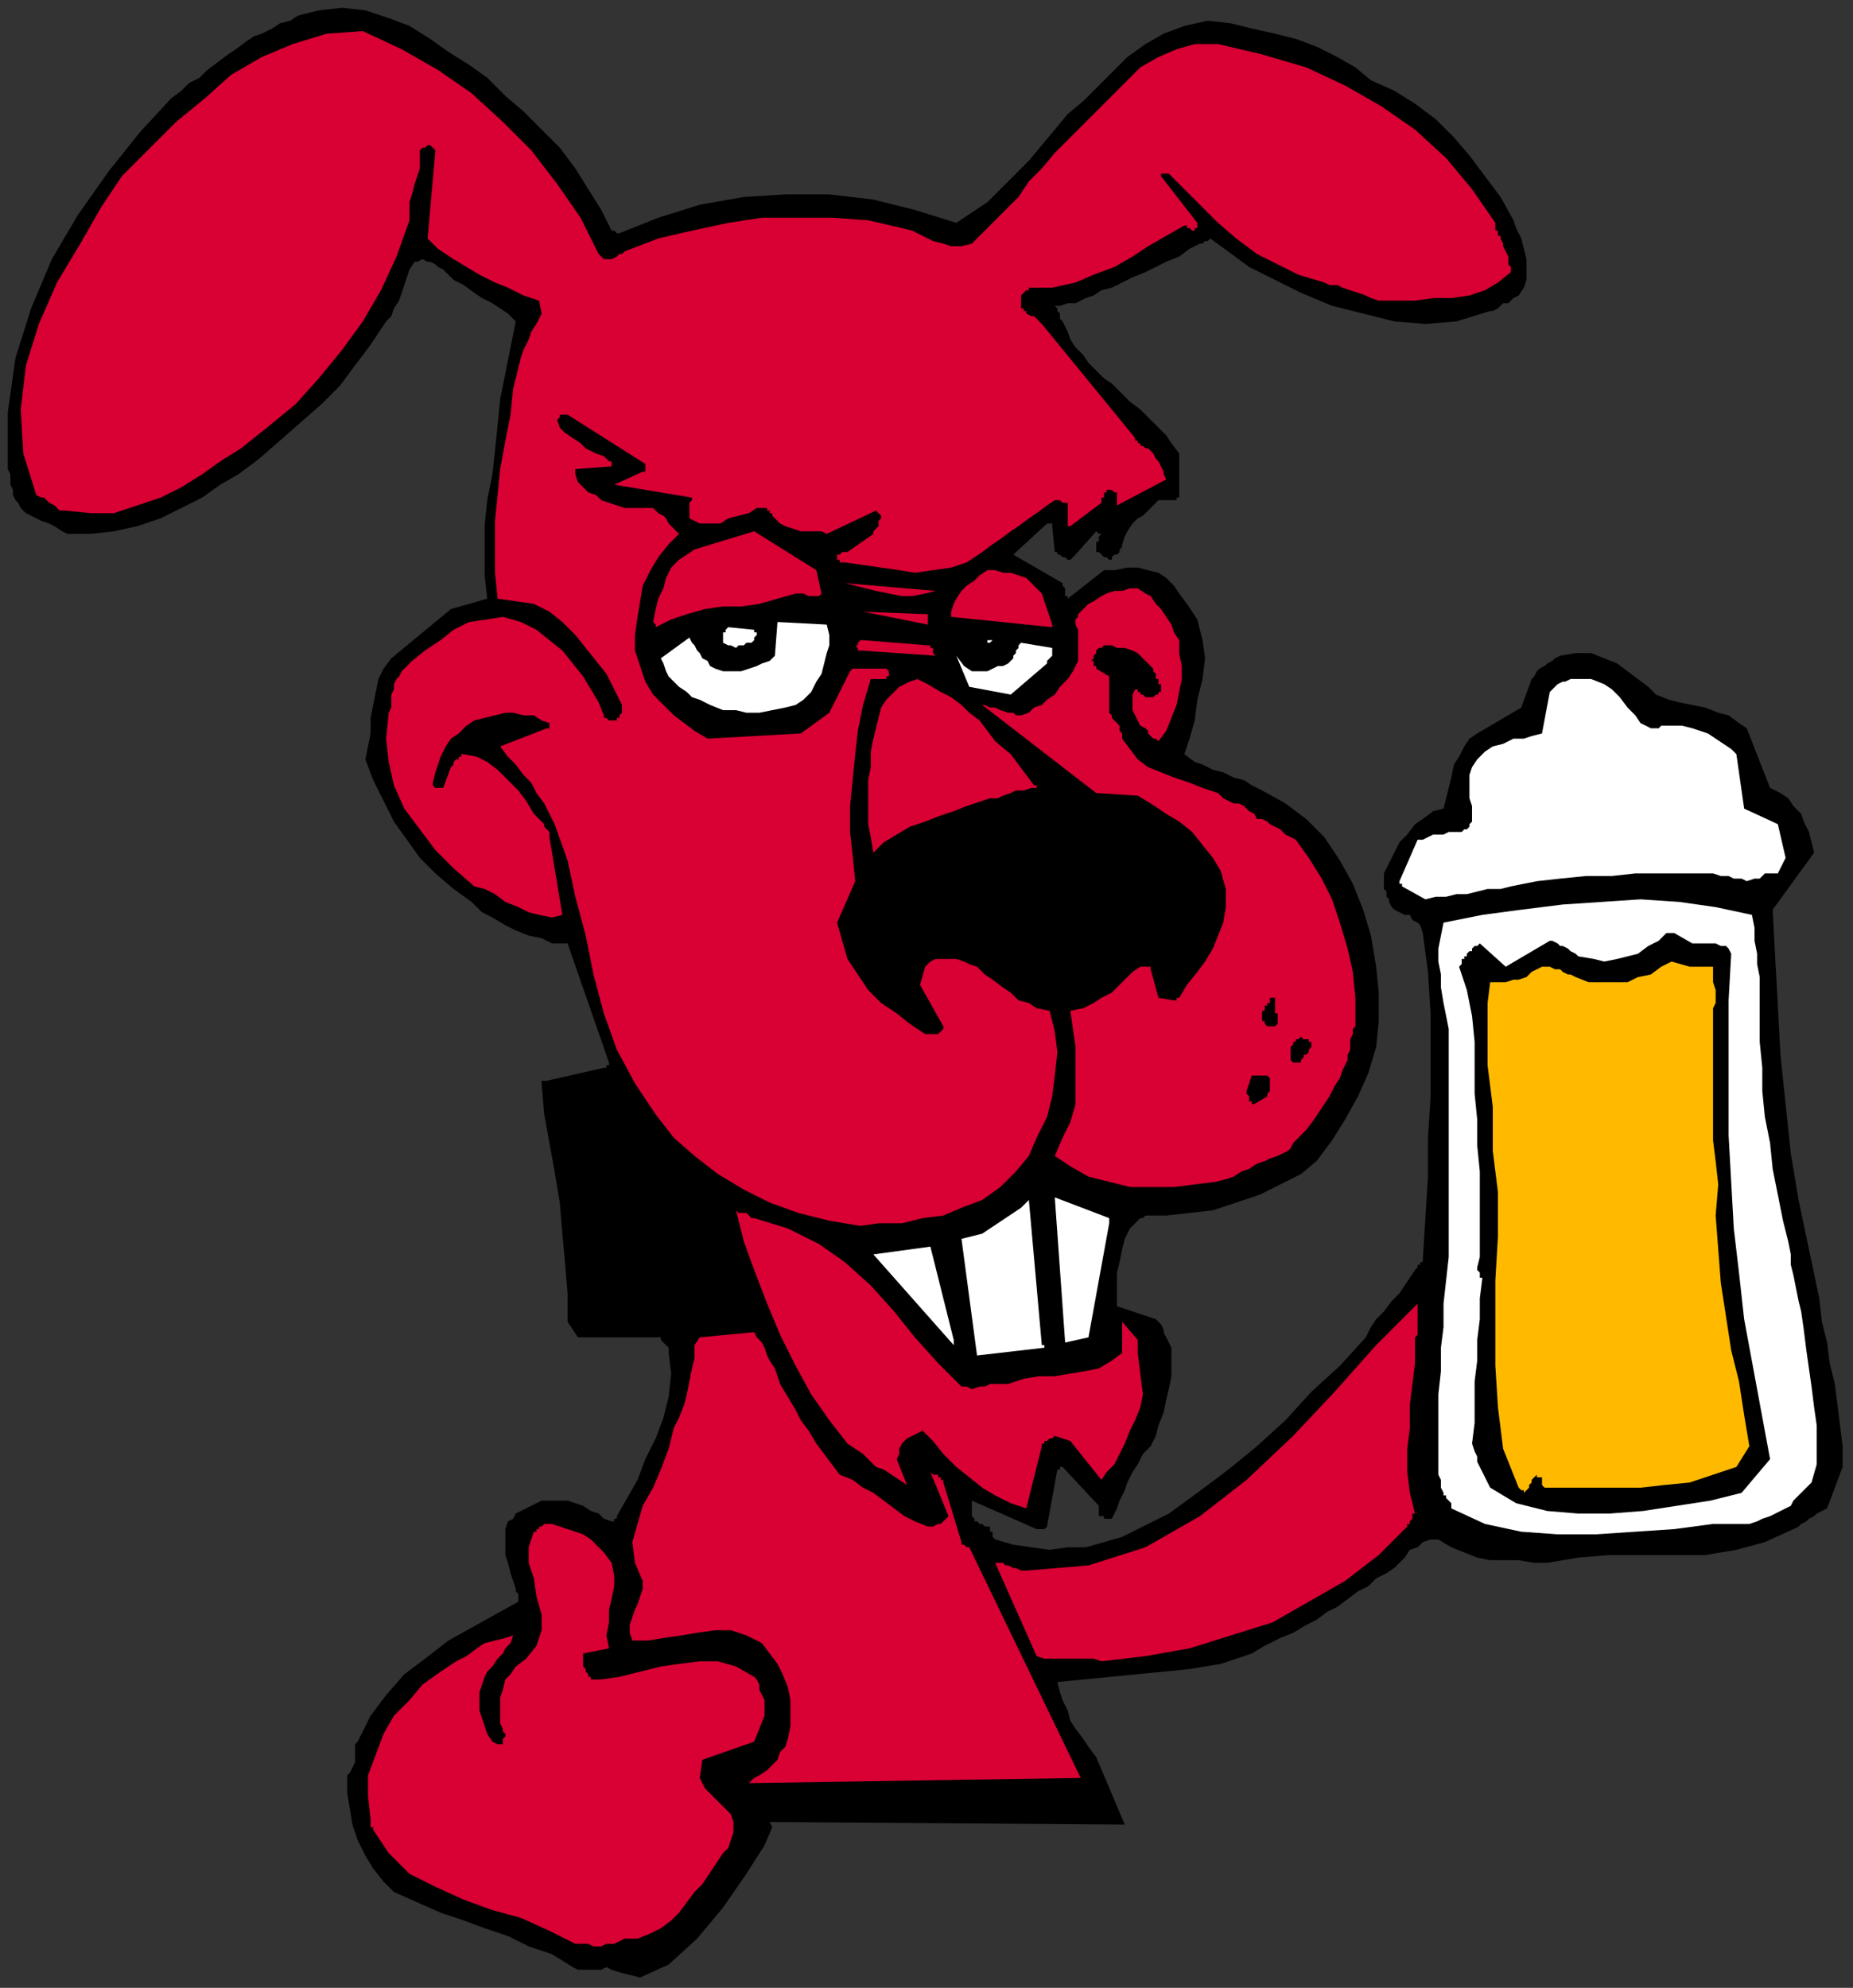<?xml version="1.0" encoding="UTF-8" standalone="no"?>
<svg
   xmlns:dc="http://purl.org/dc/elements/1.1/"
   xmlns:cc="http://creativecommons.org/ns#"
   xmlns:rdf="http://www.w3.org/1999/02/22-rdf-syntax-ns#"
   xmlns:svg="http://www.w3.org/2000/svg"
   xmlns="http://www.w3.org/2000/svg"
   xmlns:sodipodi="http://sodipodi.sourceforge.net/DTD/sodipodi-0.dtd"
   xmlns:inkscape="http://www.inkscape.org/namespaces/inkscape"
   version="1.0"
   width="189.177mm"
   height="202.935mm"
   id="svg71"
   sodipodi:docname="CDOG027.WMF">
  <rect width="100%" height="100%" fill="#333333" stroke="none"/>
  <sodipodi:namedview
     pagecolor="#ffffff"
     bordercolor="#666666"
     borderopacity="1"
     objecttolerance="10"
     gridtolerance="10"
     guidetolerance="10"
     inkscape:pageopacity="0"
     inkscape:pageshadow="2"
     inkscape:window-width="640"
     inkscape:window-height="480"
     id="namedview73" />
  <defs
     id="defs3">
    <pattern
       id="WMFhbasepattern"
       patternUnits="userSpaceOnUse"
       width="6"
       height="6"
       x="0"
       y="0" />
  </defs>
  <path
     style="fill:none;stroke:none;"
     d="  M 0,0   L 714,0   L 714,766   L 0,766   z "
     id="path5" />
  <path
     style="fill:#000000;fill-rule:evenodd;fill-opacity:1;stroke:none;"
     d="  M 434,704   L 423,678   L 420,674   L 418,671   L 415,667   L 413,664   L 412,660   L 410,656   L 409,653   L 408,649   L 459,644   L 465,643   L 471,642   L 477,640   L 483,638   L 488,635   L 494,632   L 499,630   L 504,627   L 508,625   L 512,622   L 516,620   L 520,617   L 524,614   L 528,612   L 531,609   L 535,607   L 538,605   L 540,603   L 542,601   L 544,598   L 547,597   L 549,595   L 552,594   L 555,594   L 560,597   L 565,599   L 570,601   L 575,602   L 581,602   L 586,602   L 592,603   L 597,603   L 609,601   L 621,600   L 634,600   L 646,600   L 658,600   L 670,598   L 681,595   L 692,590   L 694,589   L 695,588   L 697,587   L 698,586   L 700,585   L 701,584   L 703,583   L 705,582   L 711,566   L 711,558   L 710,550   L 709,542   L 708,534   L 706,526   L 705,518   L 703,510   L 702,501   L 698,482   L 694,463   L 691,445   L 689,426   L 687,407   L 686,388   L 685,370   L 684,351   L 700,329   L 699,325   L 698,321   L 696,317   L 695,314   L 692,311   L 690,308   L 687,306   L 683,304   L 674,281   L 671,279   L 667,276   L 663,275   L 658,273   L 653,272   L 648,271   L 644,270   L 639,268   L 636,265   L 632,262   L 628,259   L 624,256   L 619,254   L 614,252   L 608,252   L 602,253   L 600,254   L 599,255   L 597,256   L 596,257   L 594,258   L 593,259   L 592,261   L 591,262   L 587,273   L 570,283   L 567,285   L 565,288   L 563,292   L 561,295   L 560,300   L 559,304   L 558,308   L 557,312   L 553,313   L 549,316   L 546,318   L 543,322   L 540,325   L 538,329   L 536,333   L 534,337   L 534,339   L 534,341   L 534,343   L 535,344   L 535,346   L 536,347   L 536,348   L 537,350   L 538,351   L 540,352   L 542,353   L 544,353   L 545,355   L 547,356   L 548,357   L 549,360   L 551,375   L 552,391   L 552,407   L 552,423   L 551,439   L 551,454   L 550,470   L 549,486   L 549,486   L 549,487   L 548,487   L 548,488   L 547,488   L 547,489   L 547,489   L 546,490   L 544,493   L 542,496   L 540,499   L 537,502   L 534,506   L 531,509   L 529,512   L 527,516   L 517,527   L 506,537   L 496,548   L 485,558   L 474,567   L 462,576   L 451,584   L 439,590   L 433,593   L 426,595   L 419,597   L 412,597   L 405,598   L 398,597   L 391,596   L 384,594   L 383,593   L 383,593   L 383,592   L 383,591   L 382,591   L 382,590   L 382,590   L 382,589   L 381,589   L 381,589   L 380,589   L 380,589   L 379,588   L 378,588   L 378,588   L 377,587   L 376,587   L 376,586   L 375,585   L 375,584   L 375,583   L 375,582   L 375,581   L 375,579   L 400,590   L 400,590   L 400,590   L 401,590   L 401,590   L 402,590   L 403,590   L 403,590   L 404,589   L 408,567   L 408,567   L 409,567   L 409,567   L 409,566   L 409,566   L 410,566   L 410,566   L 410,566   L 424,581   L 424,581   L 424,581   L 424,582   L 424,582   L 424,583   L 424,583   L 424,584   L 424,584   L 424,585   L 425,585   L 425,585   L 426,585   L 426,586   L 427,586   L 428,586   L 429,586   L 431,582   L 432,579   L 434,575   L 435,572   L 437,568   L 439,565   L 441,561   L 444,558   L 446,554   L 447,550   L 449,545   L 450,540   L 451,536   L 452,531   L 452,526   L 452,522   L 452,520   L 451,518   L 450,516   L 449,514   L 449,513   L 448,511   L 447,510   L 446,509   L 431,504   L 431,500   L 431,496   L 431,491   L 432,487   L 433,482   L 434,478   L 436,474   L 439,471   L 439,471   L 440,470   L 441,470   L 441,470   L 441,470   L 442,469   L 442,469   L 442,469   L 450,469   L 459,468   L 468,467   L 477,464   L 486,461   L 494,457   L 502,453   L 508,448   L 514,440   L 519,432   L 524,423   L 528,414   L 531,404   L 532,394   L 532,383   L 531,373   L 529,361   L 526,351   L 522,341   L 517,332   L 511,323   L 504,316   L 496,310   L 487,305   L 483,303   L 480,301   L 476,300   L 472,298   L 468,297   L 464,295   L 461,294   L 457,291   L 459,285   L 461,278   L 462,270   L 464,262   L 465,254   L 464,247   L 462,239   L 458,233   L 455,229   L 453,226   L 450,223   L 447,221   L 443,220   L 439,219   L 435,219   L 430,220   L 429,220   L 429,220   L 428,220   L 427,220   L 427,220   L 426,220   L 426,220   L 426,220   L 412,231   L 412,230   L 411,230   L 411,229   L 411,228   L 411,228   L 411,227   L 410,226   L 410,225   L 391,214   L 404,202   L 404,202   L 405,202   L 405,202   L 405,202   L 405,202   L 405,202   L 406,202   L 406,203   L 407,213   L 408,213   L 408,214   L 409,214   L 409,214   L 410,215   L 410,215   L 411,215   L 412,216   L 413,216   L 413,216   L 413,216   L 414,215   L 414,215   L 414,215   L 415,214   L 415,214   L 423,205   L 423,205   L 423,205   L 423,205   L 423,205   L 424,206   L 424,206   L 424,206   L 425,206   L 424,207   L 424,208   L 424,208   L 424,209   L 424,209   L 423,209   L 423,209   L 423,210   L 423,211   L 423,212   L 423,213   L 424,213   L 425,214   L 426,215   L 427,215   L 428,216   L 429,216   L 429,215   L 430,214   L 431,214   L 432,213   L 432,212   L 433,211   L 433,210   L 434,207   L 435,205   L 437,202   L 439,200   L 441,199   L 443,197   L 445,195   L 447,193   L 453,193   L 454,193   L 454,193   L 454,193   L 454,193   L 454,193   L 454,192   L 454,192   L 455,192   L 455,175   L 452,171   L 450,168   L 446,164   L 443,161   L 440,158   L 436,155   L 432,151   L 429,148   L 426,146   L 423,143   L 420,140   L 418,137   L 415,134   L 413,131   L 412,128   L 410,124   L 409,123   L 409,122   L 409,121   L 408,120   L 408,119   L 407,118   L 406,118   L 405,118   L 409,118   L 412,117   L 415,117   L 417,116   L 419,115   L 422,114   L 425,112   L 429,111   L 433,109   L 437,107   L 442,105   L 446,103   L 450,101   L 455,99   L 459,96   L 463,94   L 463,94   L 464,94   L 465,93   L 465,93   L 466,93   L 466,93   L 467,92   L 467,92   L 482,103   L 492,108   L 502,113   L 514,118   L 526,121   L 538,124   L 550,125   L 562,124   L 575,120   L 576,120   L 578,119   L 579,118   L 580,117   L 582,117   L 583,116   L 584,115   L 586,114   L 588,111   L 589,108   L 589,104   L 589,100   L 588,96   L 587,92   L 585,88   L 584,85   L 579,76   L 573,68   L 567,60   L 561,53   L 554,46   L 546,40   L 538,35   L 529,31   L 523,26   L 516,22   L 508,18   L 500,15   L 492,13   L 483,11   L 475,9   L 466,8   L 457,10   L 449,13   L 442,17   L 435,22   L 429,28   L 423,34   L 418,39   L 412,44   L 407,50   L 402,56   L 397,62   L 392,67   L 386,73   L 381,78   L 375,82   L 369,86   L 353,81   L 337,77   L 320,75   L 303,75   L 287,76   L 270,79   L 254,84   L 239,90   L 238,90   L 238,90   L 238,90   L 237,89   L 237,89   L 237,89   L 236,89   L 236,89   L 232,81   L 227,73   L 222,65   L 216,57   L 209,50   L 202,43   L 195,37   L 188,30   L 181,25   L 173,20   L 166,15   L 158,10   L 150,7   L 141,4   L 132,3   L 123,4   L 119,5   L 115,6   L 112,8   L 108,9   L 105,11   L 101,13   L 98,14   L 95,16   L 91,19   L 88,21   L 84,24   L 80,27   L 77,30   L 73,32   L 70,35   L 66,38   L 54,51   L 42,66   L 30,83   L 20,100   L 12,119   L 6,138   L 3,159   L 3,181   L 4,183   L 4,185   L 4,187   L 5,189   L 5,191   L 6,193   L 7,194   L 8,196   L 10,198   L 12,199   L 14,200   L 16,201   L 19,202   L 21,203   L 24,205   L 26,206   L 35,206   L 44,205   L 53,203   L 62,200   L 70,196   L 78,192   L 85,187   L 92,183   L 100,177   L 108,170   L 116,163   L 124,156   L 131,149   L 137,141   L 143,133   L 149,124   L 151,122   L 152,119   L 154,116   L 155,113   L 156,110   L 157,107   L 158,104   L 160,101   L 161,101   L 163,100   L 165,101   L 166,101   L 168,102   L 169,103   L 171,104   L 172,105   L 175,108   L 179,110   L 183,113   L 186,115   L 190,117   L 193,119   L 196,121   L 199,124   L 193,154   L 192,164   L 191,174   L 190,183   L 188,193   L 187,203   L 187,212   L 187,222   L 188,231   L 174,235   L 151,254   L 148,258   L 146,262   L 145,267   L 144,272   L 143,277   L 143,283   L 142,288   L 141,293   L 144,301   L 148,309   L 152,317   L 157,324   L 162,331   L 168,337   L 175,343   L 182,348   L 186,352   L 190,354   L 195,357   L 199,359   L 204,361   L 209,362   L 213,364   L 219,364   L 235,410   L 235,411   L 235,411   L 234,411   L 234,411   L 234,412   L 233,412   L 233,412   L 233,412   L 211,417   L 210,417   L 210,417   L 210,417   L 210,417   L 209,417   L 209,418   L 209,418   L 209,418   L 210,430   L 212,441   L 214,452   L 216,464   L 217,476   L 218,487   L 219,499   L 219,510   L 223,516   L 253,516   L 254,516   L 255,516   L 255,517   L 256,518   L 257,519   L 258,520   L 258,521   L 258,522   L 259,530   L 258,539   L 256,547   L 253,555   L 249,563   L 246,571   L 242,578   L 238,585   L 238,585   L 238,586   L 237,586   L 237,586   L 237,587   L 237,587   L 236,587   L 236,587   L 233,586   L 231,584   L 228,583   L 225,581   L 222,580   L 219,579   L 215,579   L 212,579   L 209,579   L 207,580   L 205,581   L 203,582   L 201,583   L 199,584   L 198,586   L 196,587   L 195,590   L 195,593   L 195,597   L 195,600   L 196,603   L 197,607   L 198,610   L 199,613   L 199,614   L 200,615   L 200,615   L 200,616   L 200,616   L 200,617   L 200,617   L 200,618   L 191,623   L 182,628   L 173,633   L 164,640   L 156,646   L 149,654   L 143,662   L 138,672   L 137,673   L 137,675   L 137,677   L 137,679   L 137,680   L 136,682   L 135,684   L 134,685   L 134,692   L 135,698   L 136,704   L 138,710   L 141,716   L 144,721   L 148,726   L 152,730   L 161,734   L 170,738   L 179,741   L 187,744   L 196,747   L 204,751   L 213,754   L 221,759   L 223,760   L 225,760   L 227,760   L 230,760   L 232,760   L 234,759   L 236,760   L 239,761   L 247,763   L 258,758   L 269,748   L 279,736   L 288,723   L 295,712   L 298,705   L 297,703   L 434,704  z "
     id="path7" />
  <path
     style="fill:#ffffff;fill-rule:evenodd;fill-opacity:1;stroke:none;"
     d="  M 701,565   L 701,558   L 701,550   L 700,543   L 699,535   L 698,528   L 697,521   L 696,513   L 695,506   L 694,502   L 693,497   L 692,492   L 691,488   L 691,484   L 690,479   L 689,475   L 688,471   L 686,461   L 684,451   L 683,441   L 681,431   L 680,421   L 680,412   L 679,402   L 679,392   L 679,387   L 679,382   L 679,377   L 678,372   L 678,368   L 677,363   L 677,358   L 676,353   L 662,350   L 648,348   L 633,347   L 618,348   L 603,349   L 587,351   L 572,353   L 557,356   L 556,361   L 555,366   L 555,371   L 556,376   L 556,381   L 557,387   L 558,392   L 559,397   L 559,408   L 559,420   L 559,431   L 559,442   L 559,453   L 559,463   L 559,474   L 559,485   L 558,494   L 557,503   L 557,512   L 556,520   L 556,529   L 555,538   L 555,546   L 555,555   L 555,558   L 555,561   L 555,563   L 555,566   L 555,569   L 556,571   L 556,574   L 557,576   L 557,577   L 558,577   L 558,578   L 559,579   L 559,579   L 560,580   L 560,581   L 560,582   L 573,588   L 587,591   L 601,592   L 616,592   L 631,591   L 646,590   L 661,588   L 675,588   L 678,587   L 680,586   L 683,585   L 685,584   L 687,583   L 689,582   L 691,581   L 692,579   L 699,572   L 701,565  z "
     id="path9" />
  <path
     style="fill:#ffffff;fill-rule:evenodd;fill-opacity:1;stroke:none;"
     d="  M 689,331   L 686,318   L 673,312   L 670,291   L 668,289   L 665,287   L 662,285   L 659,283   L 656,282   L 653,281   L 649,280   L 646,280   L 644,280   L 643,280   L 642,280   L 641,280   L 640,281   L 639,281   L 638,281   L 637,281   L 633,279   L 631,276   L 628,273   L 625,269   L 622,266   L 619,264   L 614,262   L 609,262   L 607,262   L 606,262   L 604,263   L 603,263   L 601,264   L 600,265   L 599,266   L 598,267   L 595,283   L 591,284   L 588,285   L 584,285   L 580,287   L 576,288   L 573,290   L 570,293   L 568,296   L 567,299   L 567,301   L 567,304   L 567,306   L 567,308   L 568,311   L 568,313   L 568,316   L 568,316   L 568,317   L 567,318   L 567,319   L 566,320   L 565,320   L 564,321   L 563,321   L 561,321   L 559,321   L 557,322   L 555,322   L 553,322   L 551,323   L 549,324   L 547,324   L 540,340   L 540,340   L 540,340   L 540,341   L 541,341   L 541,341   L 541,342   L 541,342   L 541,342   L 550,347   L 554,346   L 558,346   L 562,345   L 566,345   L 570,344   L 574,343   L 579,343   L 583,342   L 593,340   L 602,339   L 612,338   L 622,338   L 631,337   L 641,337   L 651,337   L 661,337   L 664,338   L 667,338   L 669,339   L 672,339   L 674,340   L 677,339   L 679,339   L 681,337   L 682,337   L 682,337   L 683,337   L 683,337   L 684,337   L 684,337   L 685,337   L 686,337   L 689,331  z "
     id="path11" />
  <path
     style="fill:#000000;fill-rule:evenodd;fill-opacity:1;stroke:none;"
     d="  M 683,563   L 673,509   L 671,491   L 669,474   L 668,456   L 667,438   L 667,421   L 667,403   L 667,386   L 668,368   L 667,366   L 666,365   L 664,365   L 662,364   L 660,364   L 657,364   L 655,364   L 653,364   L 646,360   L 646,360   L 645,360   L 645,360   L 645,360   L 644,360   L 644,360   L 643,360   L 643,360   L 640,363   L 636,365   L 632,368   L 628,369   L 624,370   L 619,371   L 615,370   L 609,369   L 608,368   L 606,367   L 605,366   L 603,365   L 602,365   L 601,364   L 599,363   L 598,363   L 581,373   L 571,364   L 570,365   L 569,365   L 568,366   L 568,367   L 567,367   L 566,368   L 566,369   L 565,369   L 565,370   L 564,370   L 564,370   L 564,371   L 564,371   L 564,371   L 564,372   L 563,373   L 566,382   L 568,392   L 569,402   L 569,412   L 569,422   L 570,432   L 570,442   L 571,452   L 571,457   L 571,462   L 571,467   L 571,471   L 571,476   L 571,480   L 571,485   L 570,489   L 570,489   L 570,490   L 571,491   L 571,491   L 571,492   L 571,492   L 571,493   L 572,493   L 571,501   L 571,509   L 570,517   L 570,525   L 569,533   L 569,541   L 569,549   L 568,557   L 569,560   L 570,562   L 570,564   L 571,566   L 572,568   L 573,570   L 574,572   L 575,574   L 585,580   L 597,583   L 609,584   L 621,584   L 634,583   L 647,581   L 660,579   L 672,576   L 683,563  z "
     id="path13" />
  <path
     style="fill:#ffba00;fill-rule:evenodd;fill-opacity:1;stroke:none;"
     d="  M 675,558   L 673,546   L 671,533   L 668,521   L 666,508   L 664,495   L 663,482   L 662,469   L 663,457   L 662,448   L 661,440   L 661,432   L 661,424   L 661,416   L 661,408   L 661,400   L 661,392   L 661,389   L 662,387   L 662,384   L 662,382   L 661,379   L 661,377   L 661,375   L 661,373   L 652,373   L 645,371   L 641,373   L 637,376   L 632,377   L 628,379   L 623,379   L 618,379   L 613,379   L 608,377   L 606,376   L 605,376   L 603,375   L 602,374   L 600,374   L 598,373   L 597,373   L 595,373   L 593,374   L 591,375   L 589,377   L 586,378   L 584,378   L 581,379   L 578,379   L 575,379   L 574,387   L 574,395   L 574,403   L 574,411   L 575,419   L 576,427   L 576,436   L 576,444   L 578,460   L 578,477   L 577,494   L 577,510   L 577,527   L 578,543   L 580,559   L 586,574   L 586,574   L 586,574   L 587,575   L 587,575   L 588,575   L 588,575   L 588,576   L 588,576   L 589,575   L 590,574   L 590,573   L 590,573   L 591,572   L 591,571   L 592,570   L 593,569   L 593,570   L 594,570   L 595,570   L 595,571   L 595,571   L 595,572   L 595,573   L 596,574   L 605,574   L 614,574   L 623,574   L 633,574   L 642,573   L 652,572   L 661,569   L 670,566   L 675,558  z "
     id="path15" />
  <path
     style="fill:#d90033;fill-rule:evenodd;fill-opacity:1;stroke:none;"
     d="  M 547,512   L 547,503   L 531,519   L 515,537   L 499,554   L 481,571   L 463,585   L 442,597   L 420,604   L 396,606   L 394,606   L 392,605   L 391,605   L 389,604   L 388,604   L 387,603   L 385,603   L 384,603   L 400,639   L 403,640   L 406,640   L 409,640   L 412,640   L 415,640   L 419,640   L 422,640   L 425,641   L 442,639   L 459,636   L 475,631   L 491,626   L 505,618   L 519,610   L 532,600   L 543,589   L 543,588   L 544,588   L 544,587   L 545,586   L 545,586   L 545,585   L 545,584   L 546,584   L 544,576   L 543,568   L 543,559   L 544,551   L 544,542   L 545,534   L 546,526   L 546,517   L 546,517   L 546,516   L 547,515   L 547,515   L 547,514   L 547,513   L 547,513   L 547,512  z "
     id="path17" />
  <path
     style="fill:#ffffff;fill-rule:evenodd;fill-opacity:1;stroke:none;"
     d="  M 374,265   L 390,268   L 404,256   L 404,256   L 404,255   L 405,254   L 405,254   L 406,253   L 406,252   L 406,251   L 406,250   L 394,248   L 393,249   L 393,250   L 392,251   L 392,252   L 391,253   L 391,254   L 390,255   L 389,256   L 387,257   L 385,257   L 383,258   L 381,259   L 379,259   L 377,259   L 375,259   L 372,257   L 369,253   L 374,265  z "
     id="path19" />
  <path
     style="fill:#d90033;fill-rule:evenodd;fill-opacity:1;stroke:none;"
     d="  M 379,272   L 423,306   L 439,307   L 444,310   L 450,314   L 455,317   L 460,321   L 464,326   L 468,331   L 471,336   L 473,343   L 473,350   L 472,356   L 470,361   L 468,366   L 465,371   L 462,375   L 458,380   L 455,385   L 455,385   L 454,385   L 454,386   L 454,386   L 453,386   L 453,386   L 453,386   L 453,386   L 447,385   L 444,374   L 444,373   L 443,373   L 443,373   L 442,373   L 442,373   L 441,373   L 441,373   L 440,373   L 437,375   L 434,378   L 432,380   L 429,383   L 425,385   L 422,387   L 418,389   L 413,390   L 414,397   L 415,404   L 415,411   L 415,418   L 415,426   L 413,433   L 410,439   L 407,446   L 413,450   L 420,454   L 428,456   L 436,458   L 444,458   L 453,458   L 461,457   L 469,456   L 473,455   L 476,454   L 479,452   L 482,451   L 485,449   L 488,448   L 490,447   L 493,446   L 495,445   L 497,444   L 498,443   L 499,441   L 500,440   L 501,439   L 503,437   L 504,436   L 507,432   L 509,429   L 511,426   L 513,423   L 515,419   L 517,416   L 518,413   L 520,409   L 520,407   L 521,405   L 521,403   L 521,401   L 522,399   L 522,397   L 523,396   L 523,395   L 523,385   L 522,375   L 520,366   L 517,356   L 514,347   L 510,339   L 505,331   L 500,324   L 498,323   L 496,322   L 494,320   L 492,319   L 490,318   L 489,317   L 487,316   L 485,316   L 484,314   L 482,313   L 480,311   L 478,310   L 476,310   L 474,309   L 472,308   L 470,306   L 464,304   L 459,302   L 453,300   L 448,298   L 443,296   L 439,293   L 436,289   L 433,285   L 433,283   L 432,282   L 432,280   L 431,279   L 430,278   L 429,277   L 429,276   L 428,275   L 428,275   L 428,274   L 428,274   L 428,273   L 428,273   L 428,272   L 428,271   L 428,270   L 428,261   L 423,258   L 423,258   L 423,257   L 423,257   L 422,257   L 422,256   L 422,256   L 422,255   L 421,255   L 422,254   L 422,253   L 422,253   L 423,252   L 423,251   L 424,250   L 425,250   L 426,249   L 429,249   L 431,250   L 434,250   L 437,251   L 439,252   L 441,254   L 443,256   L 445,258   L 445,259   L 446,260   L 446,261   L 446,262   L 447,262   L 447,263   L 447,264   L 448,264   L 448,264   L 448,264   L 448,265   L 448,265   L 448,265   L 448,266   L 448,266   L 448,267   L 448,267   L 448,267   L 447,267   L 447,268   L 447,268   L 446,268   L 446,268   L 446,268   L 445,269   L 444,269   L 443,269   L 443,269   L 442,269   L 441,268   L 441,268   L 440,268   L 440,267   L 440,267   L 440,267   L 440,267   L 439,267   L 439,267   L 439,266   L 438,266   L 437,268   L 437,270   L 437,272   L 437,274   L 438,276   L 439,278   L 440,280   L 442,281   L 443,282   L 443,283   L 444,284   L 444,284   L 445,285   L 446,285   L 446,285   L 447,286   L 450,282   L 452,277   L 454,272   L 455,267   L 456,262   L 456,257   L 455,252   L 455,247   L 453,244   L 452,241   L 450,238   L 448,235   L 446,233   L 444,230   L 442,229   L 439,227   L 436,227   L 433,228   L 430,228   L 427,229   L 425,230   L 422,232   L 420,233   L 417,236   L 417,236   L 416,237   L 416,237   L 416,238   L 415,239   L 415,239   L 415,240   L 415,241   L 416,243   L 416,245   L 416,248   L 416,250   L 416,253   L 416,255   L 415,257   L 414,259   L 412,262   L 409,265   L 407,268   L 404,270   L 402,272   L 399,273   L 397,275   L 394,276   L 392,276   L 391,275   L 389,275   L 386,274   L 384,273   L 382,273   L 380,272   L 379,272  z "
     id="path21" />
  <path
     style="fill:#000000;fill-rule:evenodd;fill-opacity:1;stroke:none;"
     d="  M 506,403   L 506,402   L 506,402   L 505,402   L 505,401   L 504,401   L 504,401   L 503,401   L 502,400   L 502,400   L 501,401   L 501,401   L 501,401   L 500,401   L 500,401   L 500,401   L 500,402   L 499,402   L 499,403   L 498,404   L 498,405   L 498,406   L 498,407   L 498,408   L 498,408   L 498,409   L 498,409   L 499,410   L 499,410   L 499,410   L 500,410   L 500,410   L 501,410   L 502,410   L 502,409   L 503,408   L 503,407   L 504,407   L 505,406   L 505,405   L 506,404   L 506,404   L 506,404   L 506,404   L 506,403   L 506,403   L 506,403   L 506,403   L 506,403  z "
     id="path23" />
  <path
     style="fill:#000000;fill-rule:evenodd;fill-opacity:1;stroke:none;"
     d="  M 493,393   L 493,392   L 493,391   L 492,391   L 492,390   L 492,389   L 492,388   L 492,387   L 492,386   L 492,385   L 492,385   L 491,385   L 491,385   L 490,385   L 490,386   L 490,386   L 490,387   L 489,387   L 489,388   L 488,388   L 488,389   L 488,390   L 487,390   L 487,391   L 487,392   L 487,392   L 487,392   L 487,393   L 487,393   L 487,394   L 487,394   L 488,394   L 488,395   L 488,395   L 489,396   L 489,396   L 490,396   L 491,396   L 492,396   L 493,395   L 493,395   L 493,395   L 493,395   L 493,394   L 493,394   L 493,394   L 493,393   L 493,393  z "
     id="path25" />
  <path
     style="fill:#000000;fill-rule:evenodd;fill-opacity:1;stroke:none;"
     d="  M 490,421   L 490,421   L 490,421   L 490,420   L 490,420   L 490,419   L 490,418   L 490,418   L 490,417   L 490,416   L 489,415   L 488,415   L 487,415   L 486,415   L 485,415   L 484,415   L 483,415   L 481,421   L 481,422   L 481,422   L 481,422   L 481,422   L 482,423   L 482,423   L 482,424   L 482,424   L 482,424   L 482,424   L 482,424   L 482,425   L 483,425   L 483,425   L 483,426   L 484,426   L 489,423   L 489,423   L 489,423   L 489,423   L 489,423   L 489,422   L 489,422   L 489,422   L 490,421  z "
     id="path27" />
  <path
     style="fill:#000000;fill-rule:evenodd;fill-opacity:1;stroke:none;"
     d="  M 464,350   L 463,344   L 460,339   L 457,334   L 453,331   L 448,327   L 444,325   L 439,322   L 434,320   L 423,318   L 412,317   L 400,317   L 389,319   L 377,321   L 367,324   L 356,328   L 346,333   L 343,336   L 341,340   L 338,345   L 336,349   L 335,353   L 334,358   L 334,362   L 335,366   L 337,368   L 338,370   L 339,372   L 341,374   L 342,376   L 343,377   L 344,379   L 346,380   L 347,378   L 347,376   L 348,374   L 348,372   L 349,370   L 350,368   L 351,366   L 353,364   L 357,363   L 361,361   L 365,361   L 369,361   L 373,361   L 376,362   L 379,364   L 382,366   L 386,368   L 391,371   L 395,374   L 399,376   L 403,377   L 408,378   L 412,378   L 417,376   L 421,375   L 425,372   L 428,369   L 430,366   L 433,363   L 436,360   L 439,358   L 443,356   L 444,357   L 445,357   L 446,357   L 447,358   L 448,358   L 449,359   L 449,359   L 450,360   L 453,373   L 464,350  z "
     id="path29" />
  <path
     style="fill:#d90033;fill-rule:evenodd;fill-opacity:1;stroke:none;"
     d="  M 417,686   L 374,597   L 373,597   L 373,597   L 373,597   L 372,596   L 372,596   L 372,596   L 371,596   L 371,595   L 364,572   L 364,571   L 363,571   L 363,570   L 362,570   L 362,569   L 361,569   L 360,569   L 359,568   L 366,585   L 365,586   L 364,587   L 364,587   L 363,588   L 362,588   L 360,589   L 359,589   L 358,589   L 353,587   L 349,585   L 345,582   L 341,579   L 337,576   L 333,574   L 329,571   L 324,569   L 321,565   L 318,561   L 315,557   L 312,552   L 309,548   L 307,544   L 304,539   L 301,534   L 300,531   L 299,528   L 297,525   L 296,523   L 295,520   L 294,518   L 292,516   L 291,514   L 270,516   L 268,519   L 268,524   L 267,528   L 266,533   L 265,538   L 264,542   L 262,547   L 260,551   L 258,559   L 255,567   L 252,574   L 248,581   L 246,588   L 244,595   L 245,603   L 248,610   L 248,613   L 247,616   L 246,619   L 245,621   L 244,624   L 243,627   L 243,630   L 244,633   L 250,633   L 256,632   L 263,631   L 269,630   L 276,629   L 282,629   L 288,631   L 294,634   L 297,638   L 300,642   L 302,646   L 304,651   L 305,656   L 305,661   L 305,666   L 304,671   L 303,674   L 301,676   L 300,679   L 298,681   L 296,683   L 293,685   L 291,686   L 289,688   L 417,686  z "
     id="path31" />
  <path
     style="fill:#d90033;fill-rule:evenodd;fill-opacity:1;stroke:none;"
     d="  M 441,538   L 439,522   L 439,521   L 439,521   L 439,520   L 439,519   L 439,519   L 439,518   L 439,518   L 439,517   L 433,510   L 433,522   L 429,525   L 424,528   L 419,529   L 413,530   L 407,531   L 401,531   L 395,532   L 389,534   L 387,534   L 384,534   L 382,534   L 380,535   L 378,535   L 375,536   L 373,535   L 371,535   L 362,526   L 353,516   L 345,506   L 336,496   L 326,487   L 316,480   L 304,474   L 291,470   L 290,470   L 289,469   L 288,468   L 287,468   L 286,468   L 285,468   L 285,468   L 284,467   L 287,479   L 291,490   L 296,503   L 301,515   L 307,527   L 313,538   L 320,548   L 327,557   L 330,559   L 333,561   L 336,564   L 338,566   L 341,567   L 344,569   L 347,571   L 350,573   L 346,563   L 347,561   L 347,559   L 348,557   L 349,556   L 350,555   L 352,554   L 354,553   L 356,552   L 360,556   L 364,561   L 369,566   L 374,570   L 379,574   L 384,577   L 390,580   L 396,582   L 402,558   L 402,557   L 403,557   L 403,556   L 404,556   L 405,555   L 406,555   L 406,555   L 407,554   L 413,556   L 425,571   L 427,568   L 430,565   L 432,561   L 434,557   L 436,552   L 438,548   L 440,543   L 441,538  z "
     id="path33" />
  <path
     style="fill:#ffffff;fill-rule:evenodd;fill-opacity:1;stroke:none;"
     d="  M 428,472   L 428,472   L 428,472   L 428,472   L 428,471   L 428,471   L 428,471   L 428,470   L 428,470   L 407,462   L 411,518   L 420,516   L 428,472  z "
     id="path35" />
  <path
     style="fill:#d90033;fill-rule:evenodd;fill-opacity:1;stroke:none;"
     d="  M 406,241   L 402,229   L 400,227   L 398,225   L 396,223   L 393,222   L 390,221   L 387,221   L 384,220   L 381,220   L 378,222   L 376,224   L 373,226   L 371,228   L 369,231   L 368,233   L 367,236   L 367,238   L 406,242   L 406,242   L 406,242   L 406,242   L 406,242   L 406,241   L 406,241   L 406,241   L 406,241  z "
     id="path37" />
  <path
     style="fill:#ffffff;fill-rule:evenodd;fill-opacity:1;stroke:none;"
     d="  M 402,519   L 397,463   L 394,466   L 391,468   L 388,470   L 385,472   L 382,474   L 379,476   L 375,477   L 371,478   L 377,523   L 403,520   L 403,520   L 403,520   L 403,520   L 403,519   L 402,519   L 402,519   L 402,519   L 402,519  z "
     id="path39" />
  <path
     style="fill:#d90033;fill-rule:evenodd;fill-opacity:1;stroke:none;"
     d="  M 399,303   L 390,291   L 384,286   L 381,282   L 378,278   L 374,275   L 371,272   L 367,269   L 363,267   L 358,264   L 354,262   L 351,263   L 347,265   L 345,267   L 342,270   L 340,273   L 339,277   L 338,281   L 337,285   L 336,290   L 336,296   L 335,301   L 335,307   L 335,313   L 335,318   L 336,323   L 337,329   L 341,325   L 346,322   L 351,319   L 357,317   L 362,315   L 368,313   L 373,311   L 379,309   L 382,308   L 385,308   L 387,307   L 390,306   L 392,305   L 395,305   L 398,304   L 400,304   L 400,304   L 400,304   L 400,304   L 400,304   L 400,303   L 399,303   L 399,303   L 399,303  z "
     id="path41" />
  <path
     style="fill:#ffffff;fill-rule:evenodd;fill-opacity:1;stroke:none;"
     d="  M 385,247   L 384,247   L 384,247   L 383,247   L 383,247   L 383,247   L 382,247   L 382,247   L 381,247   L 381,248   L 381,248   L 381,248   L 382,248   L 382,248   L 383,247   L 384,247   L 385,247  z "
     id="path43" />
  <path
     style="fill:#ffffff;fill-rule:evenodd;fill-opacity:1;stroke:none;"
     d="  M 368,517   L 359,481   L 337,484   L 368,519   L 368,519   L 368,518   L 368,518   L 368,518   L 368,518   L 368,518   L 368,518   L 368,517  z "
     id="path45" />
  <path
     style="fill:#d90033;fill-rule:evenodd;fill-opacity:1;stroke:none;"
     d="  M 360,251   L 360,251   L 360,251   L 360,250   L 360,250   L 359,250   L 359,250   L 359,249   L 358,249   L 333,247   L 332,247   L 332,247   L 331,248   L 331,249   L 330,249   L 331,250   L 331,251   L 332,251   L 361,253   L 361,253   L 361,253   L 360,252   L 360,252   L 360,252   L 360,251   L 360,251   L 360,251  z "
     id="path47" />
  <path
     style="fill:#d90033;fill-rule:evenodd;fill-opacity:1;stroke:none;"
     d="  M 361,228   L 326,225   L 330,226   L 334,227   L 338,228   L 343,229   L 348,230   L 352,230   L 357,229   L 361,228   L 361,228   L 361,228   L 361,228   L 361,228  z "
     id="path49" />
  <path
     style="fill:#d90033;fill-rule:evenodd;fill-opacity:1;stroke:none;"
     d="  M 358,240   L 358,240   L 358,239   L 358,239   L 358,239   L 358,238   L 358,238   L 358,237   L 358,237   L 333,236   L 358,241   L 358,241   L 358,240   L 358,240   L 358,240  z "
     id="path51" />
  <path
     style="fill:#000000;fill-rule:evenodd;fill-opacity:1;stroke:none;"
     d="  M 322,426   L 322,426   L 322,425   L 322,425   L 321,425   L 321,425   L 321,424   L 321,424   L 320,424   L 320,424   L 319,423   L 319,423   L 318,423   L 317,423   L 316,423   L 316,423   L 315,423   L 314,424   L 314,424   L 314,424   L 314,424   L 314,424   L 314,425   L 314,425   L 314,426   L 317,434   L 318,434   L 318,434   L 318,434   L 319,434   L 319,434   L 319,434   L 320,434   L 320,434   L 321,433   L 321,432   L 321,431   L 322,430   L 322,429   L 322,428   L 322,427   L 322,426  z "
     id="path53" />
  <path
     style="fill:#ffffff;fill-rule:evenodd;fill-opacity:1;stroke:none;"
     d="  M 320,245   L 319,241   L 300,240   L 299,253   L 297,255   L 294,256   L 292,257   L 289,258   L 286,259   L 283,259   L 279,259   L 276,258   L 274,257   L 273,255   L 271,254   L 270,252   L 269,251   L 268,249   L 267,248   L 266,246   L 255,254   L 256,256   L 257,259   L 258,261   L 260,263   L 262,265   L 265,267   L 267,269   L 270,270   L 274,272   L 279,274   L 284,274   L 288,275   L 293,275   L 298,274   L 303,273   L 307,272   L 310,270   L 313,267   L 315,263   L 317,260   L 318,256   L 319,252   L 320,249   L 320,245  z "
     id="path55" />
  <path
     style="fill:#d90033;fill-rule:evenodd;fill-opacity:1;stroke:none;"
     d="  M 317,229   L 315,220   L 291,205   L 268,212   L 265,214   L 262,216   L 259,219   L 257,223   L 256,227   L 254,231   L 253,235   L 252,240   L 252,240   L 253,241   L 253,241   L 253,241   L 253,242   L 253,242   L 253,242   L 253,242   L 259,239   L 265,237   L 272,235   L 279,234   L 286,234   L 293,233   L 300,231   L 307,229   L 309,229   L 310,229   L 312,230   L 313,230   L 314,230   L 315,230   L 316,230   L 317,229  z "
     id="path57" />
  <path
     style="fill:#000000;fill-rule:evenodd;fill-opacity:1;stroke:none;"
     d="  M 307,439   L 300,431   L 299,431   L 298,432   L 297,432   L 297,432   L 296,433   L 295,433   L 294,434   L 294,434   L 298,446   L 304,446   L 305,446   L 305,445   L 306,445   L 306,444   L 306,442   L 306,441   L 307,440   L 307,439  z "
     id="path59" />
  <path
     style="fill:#000000;fill-rule:evenodd;fill-opacity:1;stroke:none;"
     d="  M 307,410   L 305,399   L 304,399   L 304,398   L 303,398   L 302,398   L 301,398   L 299,398   L 298,398   L 297,398   L 297,399   L 296,401   L 297,402   L 297,404   L 298,406   L 299,408   L 299,410   L 300,412   L 301,412   L 302,413   L 302,413   L 303,413   L 304,413   L 305,413   L 306,412   L 307,412   L 307,412   L 307,412   L 307,412   L 307,411   L 307,411   L 307,411   L 307,410   L 307,410  z "
     id="path61" />
  <path
     style="fill:#d90033;fill-rule:evenodd;fill-opacity:1;stroke:none;"
     d="  M 295,662   L 295,660   L 295,658   L 295,656   L 294,654   L 293,652   L 293,650   L 292,648   L 291,647   L 284,643   L 277,641   L 270,641   L 262,642   L 255,643   L 247,645   L 239,647   L 232,648   L 231,648   L 230,648   L 230,648   L 229,648   L 228,648   L 228,647   L 227,647   L 227,647   L 227,646   L 226,645   L 226,644   L 225,643   L 225,642   L 225,641   L 225,639   L 225,638   L 235,636   L 234,631   L 235,626   L 235,621   L 236,617   L 237,612   L 237,608   L 236,603   L 233,599   L 230,596   L 228,594   L 225,592   L 222,591   L 219,590   L 216,589   L 213,588   L 211,588   L 210,588   L 209,589   L 209,589   L 208,589   L 208,590   L 207,590   L 207,591   L 206,591   L 204,597   L 204,603   L 206,609   L 207,616   L 209,623   L 209,629   L 207,635   L 203,640   L 199,643   L 197,646   L 195,648   L 194,652   L 193,655   L 193,658   L 193,662   L 193,665   L 194,667   L 194,668   L 195,669   L 195,669   L 195,670   L 195,670   L 194,671   L 194,672   L 194,672   L 194,672   L 194,673   L 193,673   L 193,673   L 193,673   L 192,673   L 192,673   L 190,672   L 188,669   L 187,666   L 186,663   L 185,660   L 185,656   L 185,653   L 186,650   L 187,647   L 188,645   L 190,643   L 192,640   L 194,638   L 195,636   L 197,634   L 198,631   L 195,632   L 191,633   L 187,634   L 184,636   L 180,639   L 176,641   L 173,643   L 170,645   L 163,650   L 158,656   L 152,662   L 148,669   L 145,677   L 142,685   L 142,693   L 143,702   L 143,702   L 143,703   L 143,704   L 143,704   L 143,705   L 144,705   L 144,705   L 144,706   L 150,715   L 158,723   L 168,728   L 179,733   L 190,737   L 201,740   L 212,745   L 222,750   L 224,750   L 227,750   L 229,751   L 232,751   L 234,750   L 237,750   L 239,749   L 241,748   L 246,748   L 251,746   L 255,744   L 259,741   L 262,738   L 265,734   L 268,730   L 271,727   L 273,724   L 275,721   L 277,718   L 279,715   L 281,713   L 282,710   L 283,707   L 283,703   L 282,700   L 280,698   L 278,696   L 276,694   L 274,692   L 272,690   L 271,688   L 270,686   L 271,679   L 291,672   L 295,662  z "
     id="path63" />
  <path
     style="fill:#ffffff;fill-rule:evenodd;fill-opacity:1;stroke:none;"
     d="  M 291,244   L 291,244   L 291,243   L 291,243   L 291,243   L 281,242   L 280,243   L 280,244   L 279,244   L 279,245   L 279,246   L 279,247   L 279,247   L 279,248   L 281,249   L 282,249   L 284,250   L 285,249   L 287,249   L 288,248   L 290,248   L 291,247   L 291,247   L 291,246   L 291,246   L 291,246   L 292,245   L 292,245   L 292,245   L 292,245   L 292,245   L 292,245   L 292,245   L 292,244   L 291,244   L 291,244   L 291,244   L 291,244  z "
     id="path65" />
  <path
     style="fill:#000000;fill-rule:evenodd;fill-opacity:1;stroke:none;"
     d="  M 286,501   L 270,462   L 270,461   L 270,461   L 270,461   L 270,460   L 270,460   L 270,459   L 270,459   L 270,458   L 266,454   L 261,450   L 257,446   L 253,442   L 249,437   L 245,433   L 241,428   L 238,423   L 237,423   L 237,423   L 237,423   L 236,423   L 236,424   L 235,424   L 234,424   L 234,424   L 217,423   L 229,504   L 286,501   L 286,501   L 286,501   L 286,501   L 286,501  z "
     id="path67" />
  <path
     style="fill:#d90033;fill-rule:evenodd;fill-opacity:1;stroke:none;"
     d="  M 395,120   L 396,120   L 396,121   L 398,122   L 399,122   L 400,123   L 401,124   L 402,125   L 402,125   L 438,169   L 438,170   L 439,170   L 439,171   L 440,171   L 440,172   L 441,172   L 442,173   L 443,173   L 444,174   L 445,175   L 446,177   L 447,178   L 448,180   L 449,182   L 449,183   L 450,185   L 431,195   L 431,195   L 431,194   L 431,194   L 431,193   L 431,193   L 431,192   L 431,191   L 431,190   L 430,190   L 430,190   L 429,189   L 428,189   L 427,189   L 427,190   L 426,190   L 426,190   L 426,191   L 426,191   L 426,192   L 425,192   L 425,193   L 425,193   L 425,194   L 425,194   L 413,203   L 412,203   L 412,202   L 412,201   L 412,199   L 412,198   L 412,197   L 412,195   L 412,194   L 411,194   L 411,194   L 410,194   L 410,194   L 409,193   L 409,193   L 408,193   L 407,193   L 404,195   L 400,198   L 397,200   L 393,203   L 390,205   L 386,208   L 383,210   L 379,213   L 373,217   L 367,219   L 360,220   L 353,221   L 347,220   L 340,219   L 333,218   L 326,217   L 325,217   L 325,217   L 324,217   L 324,216   L 323,216   L 323,215   L 323,215   L 323,214   L 324,214   L 324,214   L 325,213   L 325,213   L 326,213   L 326,213   L 327,213   L 327,213   L 337,206   L 337,205   L 338,204   L 338,204   L 339,203   L 339,202   L 339,201   L 340,200   L 340,199   L 339,198   L 339,198   L 339,198   L 339,198   L 339,198   L 339,198   L 339,198   L 338,197   L 319,206   L 317,205   L 314,205   L 311,205   L 309,205   L 306,204   L 303,203   L 301,202   L 299,200   L 299,200   L 298,199   L 298,199   L 298,198   L 297,198   L 297,197   L 296,197   L 296,196   L 292,196   L 289,198   L 285,199   L 281,200   L 278,202   L 274,202   L 270,202   L 266,200   L 266,200   L 266,199   L 266,198   L 266,196   L 266,195   L 266,194   L 267,193   L 267,192   L 237,187   L 248,182   L 249,182   L 249,181   L 249,181   L 249,181   L 249,181   L 249,180   L 249,180   L 249,179   L 219,160   L 218,160   L 217,160   L 217,160   L 216,160   L 216,161   L 216,161   L 215,162   L 215,162   L 216,165   L 218,167   L 221,169   L 224,171   L 226,173   L 230,175   L 233,176   L 235,178   L 235,178   L 236,178   L 236,179   L 236,179   L 236,179   L 236,179   L 236,180   L 235,180   L 222,181   L 222,181   L 222,181   L 222,182   L 222,182   L 222,182   L 222,182   L 222,183   L 222,183   L 223,186   L 225,188   L 227,190   L 230,191   L 232,193   L 235,194   L 238,195   L 241,196   L 243,196   L 244,196   L 246,196   L 247,196   L 249,196   L 250,196   L 251,196   L 252,196   L 253,197   L 254,198   L 256,199   L 257,200   L 258,202   L 259,203   L 261,205   L 262,206   L 258,210   L 254,215   L 251,220   L 248,226   L 247,232   L 246,238   L 245,245   L 245,251   L 247,257   L 249,263   L 252,268   L 256,272   L 260,276   L 264,279   L 268,282   L 273,285   L 309,283   L 320,275   L 328,259   L 329,258   L 331,258   L 332,258   L 334,258   L 336,258   L 338,258   L 340,258   L 341,258   L 342,258   L 343,259   L 343,259   L 343,260   L 343,261   L 342,261   L 342,262   L 341,262   L 341,262   L 340,262   L 339,262   L 338,262   L 338,262   L 337,262   L 336,262   L 336,262   L 333,272   L 331,282   L 330,291   L 329,301   L 328,311   L 328,321   L 329,330   L 330,340   L 323,356   L 325,363   L 327,370   L 331,376   L 335,382   L 340,387   L 346,391   L 351,395   L 357,399   L 357,399   L 358,399   L 358,399   L 359,399   L 359,399   L 360,399   L 361,399   L 361,399   L 362,399   L 362,399   L 363,398   L 363,398   L 363,398   L 364,397   L 364,397   L 364,396   L 355,380   L 357,373   L 359,371   L 361,370   L 363,370   L 366,370   L 369,370   L 372,371   L 374,372   L 377,373   L 380,376   L 383,378   L 387,381   L 390,383   L 393,386   L 397,387   L 400,389   L 405,390   L 407,398   L 408,406   L 407,415   L 406,423   L 404,431   L 400,439   L 397,446   L 392,452   L 386,458   L 379,463   L 371,466   L 364,469   L 356,470   L 348,472   L 339,472   L 332,473   L 320,471   L 308,468   L 297,464   L 287,459   L 277,453   L 268,446   L 260,439   L 253,430   L 245,418   L 238,405   L 233,391   L 229,376   L 226,361   L 222,346   L 219,332   L 214,318   L 212,314   L 210,310   L 207,306   L 205,302   L 202,299   L 199,295   L 196,292   L 193,288   L 211,281   L 211,281   L 212,281   L 212,281   L 212,281   L 212,280   L 212,280   L 212,280   L 212,279   L 209,278   L 206,276   L 202,276   L 198,275   L 195,275   L 191,276   L 187,277   L 183,278   L 180,280   L 177,283   L 174,285   L 172,288   L 170,292   L 169,295   L 168,298   L 167,302   L 167,302   L 167,302   L 167,302   L 167,302   L 167,303   L 167,303   L 167,303   L 168,304   L 168,304   L 168,304   L 169,304   L 169,304   L 170,304   L 170,304   L 170,304   L 171,304   L 174,296   L 175,295   L 175,294   L 176,293   L 177,293   L 177,292   L 178,292   L 178,291   L 179,291   L 184,292   L 188,294   L 192,297   L 196,301   L 200,305   L 203,309   L 206,314   L 209,317   L 210,318   L 210,319   L 211,320   L 211,320   L 212,321   L 212,322   L 212,322   L 212,323   L 217,353   L 213,354   L 208,353   L 204,352   L 200,350   L 195,348   L 191,345   L 187,343   L 183,342   L 175,335   L 168,328   L 162,320   L 156,312   L 152,303   L 150,294   L 149,285   L 150,275   L 151,273   L 151,270   L 151,268   L 152,266   L 152,264   L 153,262   L 154,261   L 155,259   L 159,255   L 164,251   L 170,247   L 175,243   L 181,240   L 188,239   L 194,238   L 201,240   L 207,243   L 212,247   L 217,251   L 221,256   L 225,261   L 228,266   L 231,271   L 233,276   L 233,276   L 233,277   L 234,277   L 234,277   L 235,278   L 235,278   L 235,278   L 235,278   L 236,278   L 236,278   L 236,278   L 237,278   L 237,278   L 238,278   L 238,278   L 238,278   L 238,277   L 239,277   L 239,276   L 240,275   L 240,274   L 240,273   L 240,272   L 240,272   L 237,266   L 234,260   L 230,255   L 226,250   L 222,245   L 217,240   L 212,236   L 206,233   L 192,231   L 191,221   L 191,211   L 191,201   L 192,191   L 193,181   L 195,170   L 197,160   L 198,150   L 199,146   L 200,142   L 201,138   L 202,135   L 204,131   L 205,128   L 207,125   L 209,121   L 208,116   L 202,114   L 196,111   L 191,109   L 185,106   L 180,103   L 175,100   L 169,96   L 165,92   L 168,58   L 167,57   L 167,57   L 166,56   L 165,56   L 164,57   L 163,57   L 163,57   L 162,58   L 162,62   L 162,65   L 161,68   L 160,71   L 159,75   L 158,78   L 158,81   L 158,85   L 153,99   L 147,112   L 140,124   L 132,135   L 123,146   L 114,156   L 103,165   L 93,173   L 85,178   L 78,183   L 70,188   L 62,192   L 53,195   L 44,198   L 35,198   L 25,197   L 23,197   L 22,196   L 21,195   L 19,194   L 18,193   L 17,192   L 16,192   L 14,191   L 9,175   L 8,158   L 10,141   L 15,125   L 22,109   L 31,94   L 39,80   L 47,68   L 58,57   L 68,47   L 79,38   L 89,29   L 101,22   L 113,17   L 126,13   L 140,12   L 155,19   L 169,27   L 182,36   L 194,47   L 205,58   L 215,71   L 224,84   L 231,98   L 232,99   L 233,100   L 235,100   L 236,100   L 238,99   L 239,98   L 240,98   L 241,97   L 254,92   L 267,89   L 281,86   L 294,84   L 308,84   L 321,84   L 335,85   L 348,88   L 352,89   L 356,91   L 360,93   L 364,94   L 367,95   L 371,95   L 375,94   L 378,91   L 383,86   L 388,81   L 393,76   L 397,70   L 402,65   L 407,59   L 412,54   L 417,49   L 423,43   L 429,37   L 434,32   L 440,26   L 447,22   L 454,19   L 461,17   L 470,17   L 487,21   L 504,26   L 519,33   L 533,41   L 546,50   L 558,61   L 568,73   L 577,86   L 577,87   L 577,88   L 577,89   L 578,89   L 578,90   L 578,91   L 579,91   L 579,92   L 580,94   L 580,95   L 581,97   L 582,99   L 582,100   L 582,102   L 583,103   L 583,105   L 578,109   L 573,112   L 567,114   L 560,115   L 553,115   L 546,116   L 539,116   L 532,116   L 529,115   L 527,114   L 524,113   L 521,112   L 518,111   L 516,110   L 513,110   L 511,109   L 501,106   L 493,102   L 485,98   L 477,92   L 470,86   L 464,80   L 457,73   L 451,67   L 451,67   L 450,67   L 450,67   L 449,67   L 449,67   L 449,67   L 448,67   L 448,68   L 462,86   L 462,86   L 462,87   L 462,87   L 462,87   L 462,88   L 462,88   L 461,88   L 461,89   L 461,89   L 460,89   L 460,89   L 459,88   L 459,88   L 458,88   L 458,87   L 457,87   L 450,91   L 443,95   L 437,99   L 430,103   L 422,106   L 415,109   L 406,111   L 397,111   L 397,112   L 396,112   L 395,113   L 395,113   L 394,114   L 394,115   L 394,116   L 394,117   L 394,118   L 394,118   L 394,118   L 394,118   L 394,119   L 395,119   L 395,119   L 395,120  z "
     id="path69" />
</svg>
